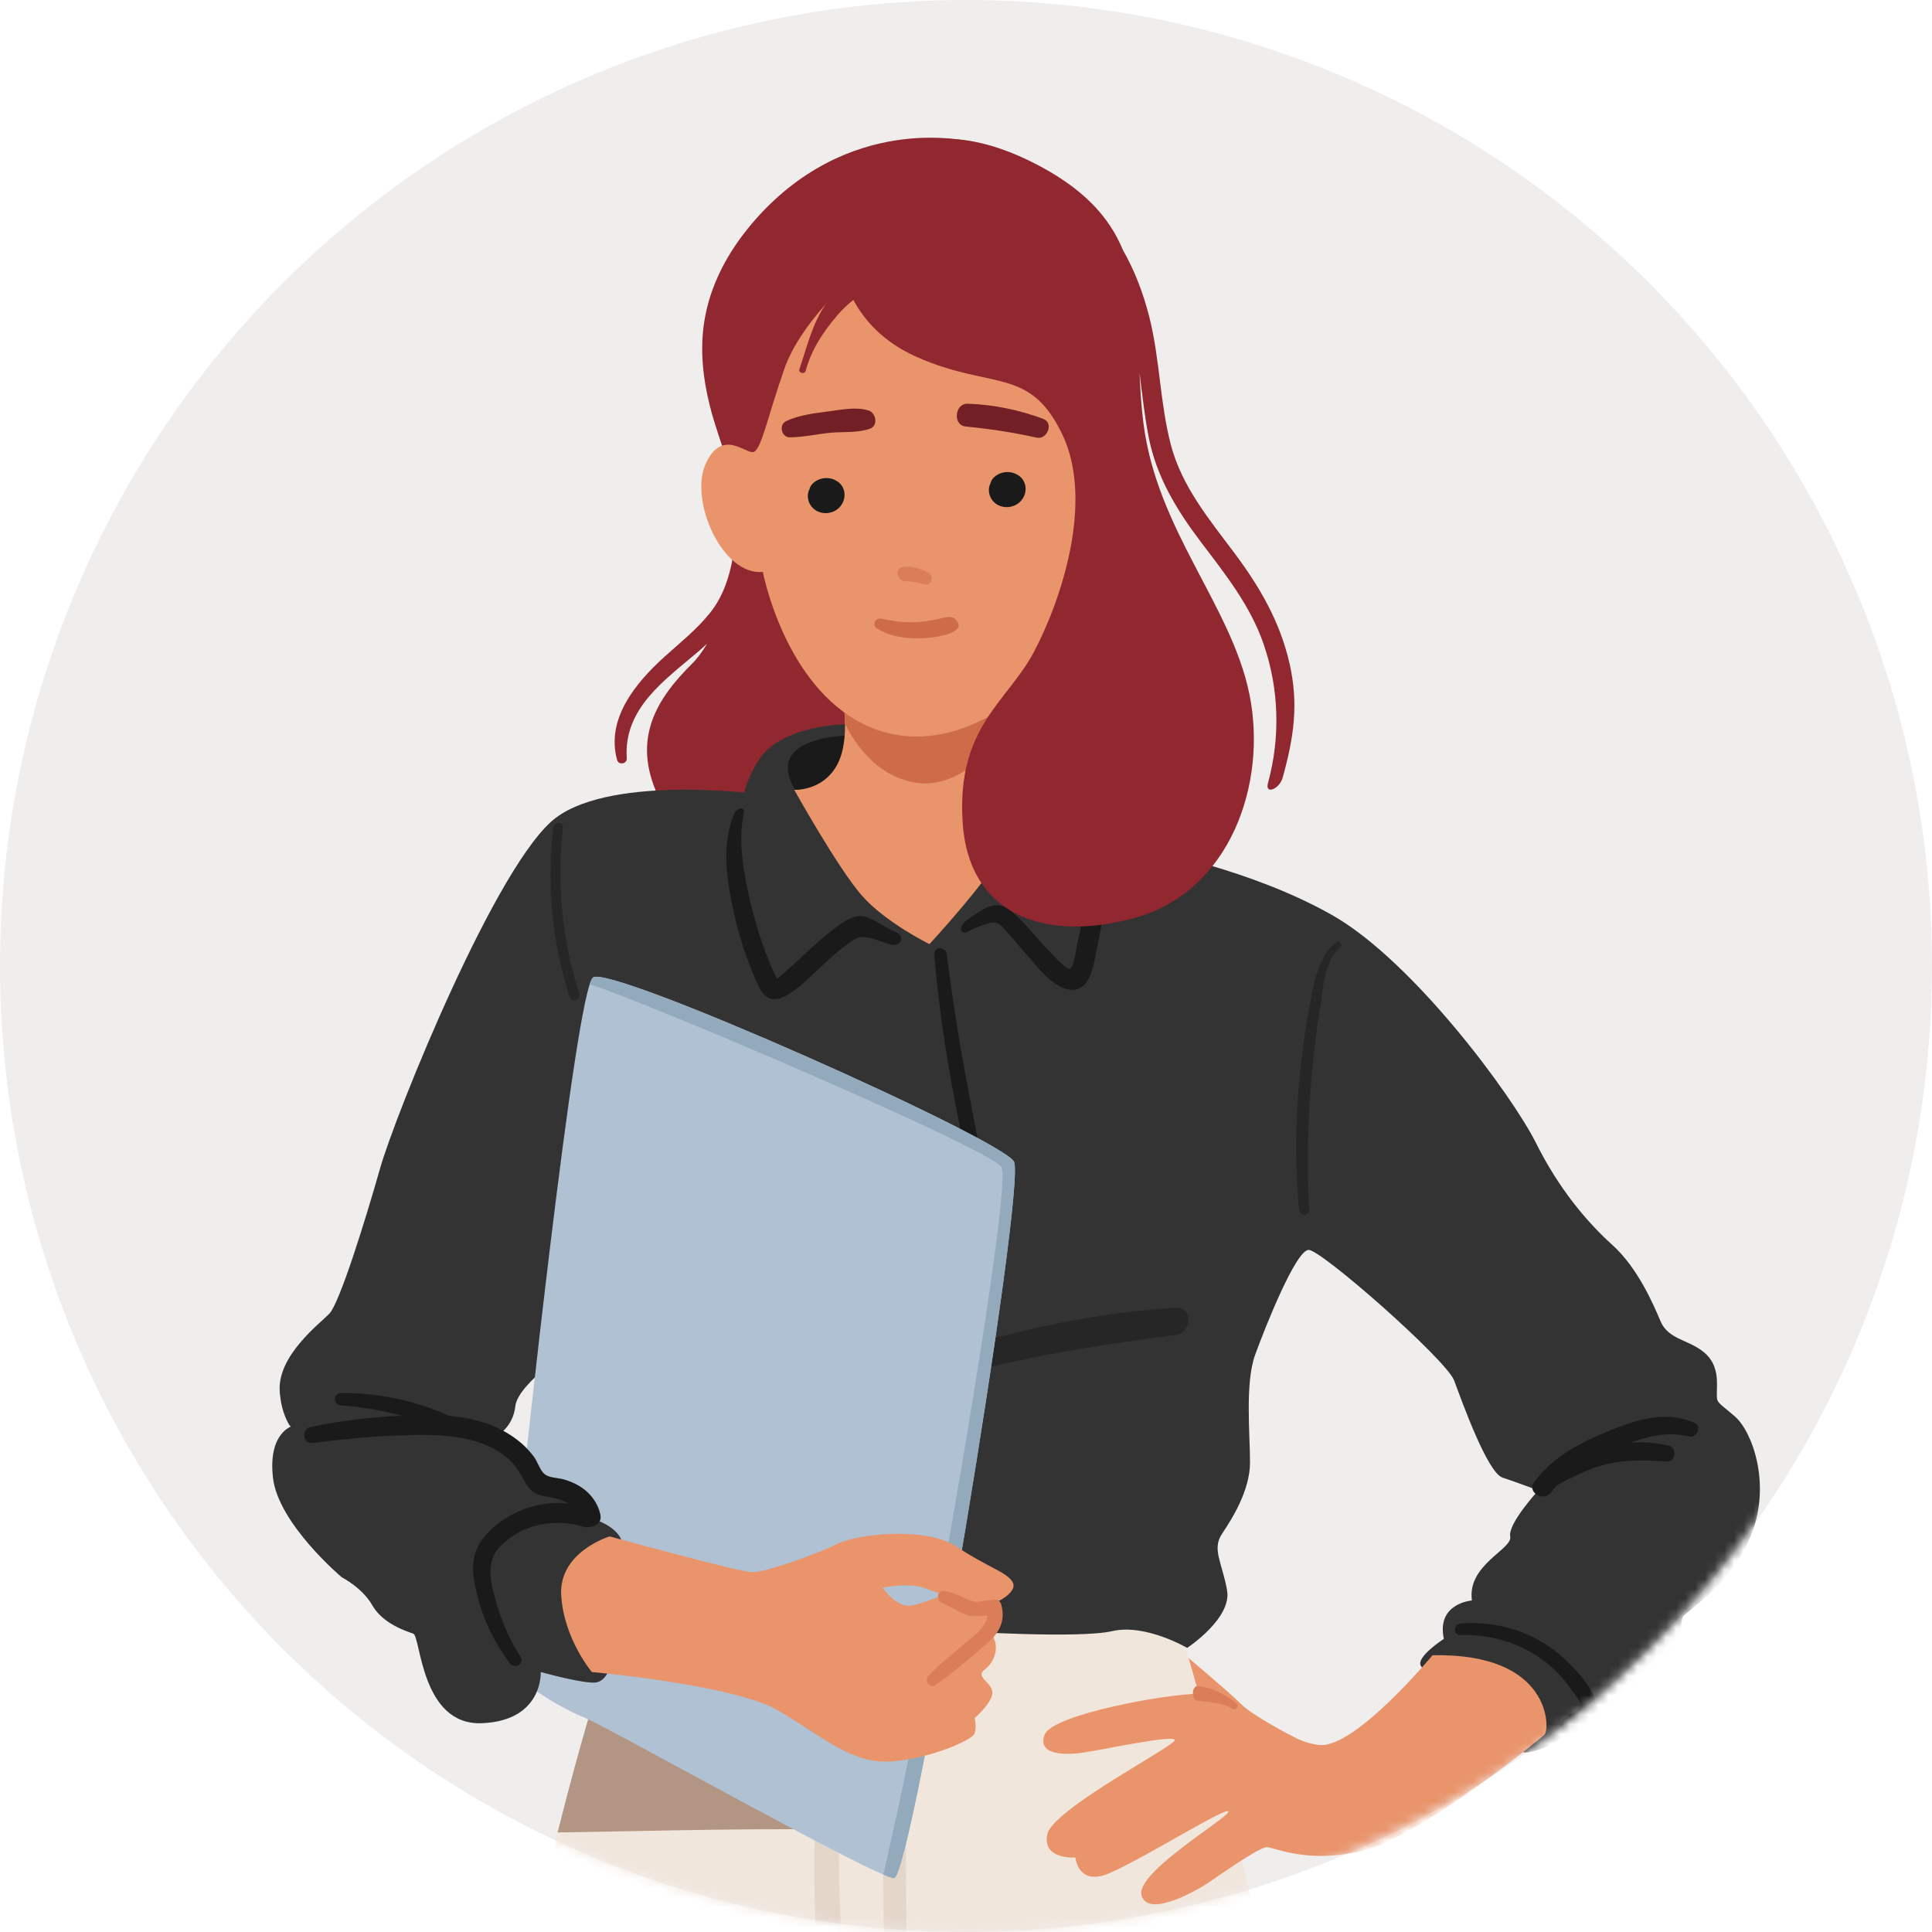 <svg width="200" height="200" viewBox="0 0 200 200" fill="none" xmlns="http://www.w3.org/2000/svg">
<g clip-path="url(#clip0_1321_6089)">
<circle cx="100" cy="100" r="100" fill="#F0EDED"/>
<mask id="mask0_1321_6089" style="mask-type:alpha" maskUnits="userSpaceOnUse" x="0" y="0" width="200" height="200">
<path d="M200 100C200 155.228 155.228 200 100 200C44.772 200 0 155.228 0 100V0H200V100Z" fill="#D9D9D9"/>
</mask>
<g mask="url(#mask0_1321_6089)">
<path d="M77.79 23.206C75.35 26.091 73.504 29.501 72.91 33.269C72.445 36.205 72.767 39.176 73.489 42.04C74.019 44.129 74.778 46.138 75.415 48.191C76.245 50.861 76.438 53.725 76.058 56.489C75.715 58.965 75.114 61.42 73.525 63.415C72.137 65.166 70.355 66.566 68.709 68.059C65.782 70.729 62.705 74.44 63.886 78.682C64.036 79.227 64.916 79.091 64.88 78.517C64.537 73.327 68.795 70.428 72.287 67.449C72.595 67.183 72.903 66.911 73.196 66.631C72.724 67.442 72.201 68.152 71.622 68.727C68.036 72.294 65.367 76.421 68.108 82.357C76.187 99.849 96.21 85.135 96.21 85.135L98.472 57.501L100.297 14.643C100.297 14.643 87.709 11.477 77.783 23.206H77.79Z" fill="#91272F"/>
<path d="M122.403 171.109C122.403 171.109 127.155 175.086 128.478 176.406C129.802 177.734 134.79 180.347 135.728 180.627C136.665 180.907 137.46 182.766 137.46 182.766L135.348 186.211L120.821 176.938L122.403 171.109Z" fill="#E9946B"/>
<path d="M121.344 166.04C121.344 166.04 134.282 205.769 138.776 252.653C143.263 299.538 148.544 398.604 147.492 399.135C146.441 399.666 140.1 404.166 125.308 404.963C110.516 405.76 93.091 402.049 92.296 401.252C91.502 400.455 97.578 353.837 95.996 329.734C94.415 305.631 92.296 251.332 92.296 251.332C92.296 251.332 84.639 301.662 84.11 307.749C83.58 313.843 85.169 346.422 85.169 353.305C85.169 360.189 81.999 383.236 82.263 389.33C82.528 395.424 83.323 404.166 81.999 405.487C80.675 406.808 70.906 407.073 67.207 408.667C63.507 410.253 56.379 412.643 50.833 411.05C45.287 409.463 42.911 408.667 42.647 406.549C42.382 404.432 46.346 323.109 45.552 310.132C44.758 297.155 45.287 266.427 49.252 234.379C53.216 202.331 62.455 170.806 65.096 165.775C67.736 160.743 121.344 166.04 121.344 166.04Z" fill="#F1E6DC"/>
<path d="M93.835 205.626C93.835 202.483 93.814 199.339 93.807 196.195C93.785 189.907 93.778 183.62 93.764 177.325C93.764 175.66 91.159 175.66 91.188 177.325C91.281 183.612 91.367 189.9 91.452 196.195C91.495 199.253 91.524 202.31 91.574 205.368C91.588 206.222 91.588 207.083 91.588 207.945C90.558 207.88 89.291 207.844 88.447 207.17C87.366 206.301 87.445 204.471 87.33 203.222C87.066 200.193 86.915 197.157 86.858 194.113C86.808 191.163 86.872 188.206 87.03 185.256C87.194 182.141 87.624 179.033 87.774 175.925C87.831 174.741 85.963 174.475 85.699 175.645C84.919 179.098 84.69 182.773 84.489 186.304C84.289 189.857 84.239 193.424 84.346 196.984C84.396 198.721 84.496 200.458 84.632 202.188C84.754 203.753 84.761 205.461 85.262 206.961C86.207 209.789 88.941 210.407 91.596 210.579C91.596 210.579 91.603 210.579 91.61 210.579C91.631 212.086 91.689 213.586 91.846 215.065C91.975 216.271 93.621 216.292 93.735 215.065C94.014 211.957 93.843 208.756 93.843 205.634L93.835 205.626Z" fill="#E5D6CA"/>
<path d="M90.25 189.468L90.178 189.116L62.133 173.863C60.83 178.005 59.299 183.417 57.725 189.697C68.566 189.532 79.408 189.173 90.243 189.475L90.25 189.468Z" fill="#B29583"/>
<path d="M99.295 168.853C99.295 168.853 111.704 169.65 115.139 168.853C118.574 168.057 122.896 170.59 122.896 170.59C122.896 170.59 127.555 167.525 127.025 164.618C126.496 161.711 125.444 160.384 126.496 158.79C127.555 157.204 129.401 154.29 129.401 151.376C129.401 148.462 128.872 143.164 129.931 140.25C130.99 137.336 134.153 129.39 135.477 129.39C136.801 129.39 149.739 140.781 150.527 142.899C151.321 145.016 153.962 152.438 155.543 152.962C157.125 153.486 159.243 154.29 159.243 154.29C159.243 154.29 156.073 157.735 156.337 159.056C156.602 160.384 151.85 161.97 152.373 165.681C152.373 165.681 148.673 165.946 149.467 169.657C149.467 169.657 146.555 171.53 147.084 172.449C147.614 173.368 155.736 181.766 158.148 181.407C160.56 181.048 162.141 179.462 162.141 179.462C162.141 179.462 166.893 182.11 170.857 179.196C174.822 176.282 173.498 168.071 174.292 167.274C175.087 166.477 179.574 163.563 181.42 158.532C183.266 153.5 181.42 148.203 179.574 146.61C177.727 145.023 177.727 145.282 177.727 144.227C177.727 143.172 177.992 141.313 176.403 139.992C174.815 138.671 172.704 138.664 171.917 136.812C171.129 134.96 169.541 131.249 166.9 128.867C164.259 126.484 161.354 123.038 158.978 118.272C156.602 113.506 146.304 99.467 137.853 94.701C129.401 89.935 119.104 88.076 119.104 88.076L78.964 82.248C78.964 82.248 63.65 80.13 57.574 84.631C51.499 89.131 40.936 115.358 39.355 120.921C37.773 126.484 35.132 134.96 34.073 136.015C33.014 137.078 28.842 140.286 28.949 143.846C29.057 147.406 34.338 152.704 34.338 152.704L51.241 148.727C51.241 148.727 53.087 147.93 53.352 145.547C53.617 143.164 59.693 139.188 59.693 139.188L75.801 166.736L99.302 168.853H99.295Z" fill="#333333"/>
<path d="M175.401 147.291C172.238 145.856 168.882 147.148 165.891 148.404C163.15 149.559 160.616 150.995 158.813 153.428C158.026 154.49 159.815 155.531 160.588 154.469C160.774 154.21 160.981 153.959 161.196 153.73C162.921 152.854 164.509 151.978 166.449 151.54C168.481 151.081 170.463 151.16 172.524 151.296C173.462 151.361 173.655 149.868 172.746 149.653C171.53 149.366 170.191 149.265 168.817 149.33C170.757 148.626 172.775 148.196 174.822 148.698C175.63 148.899 176.238 147.664 175.415 147.291H175.401Z" fill="#1A1A1A"/>
<path d="M161.998 171.767C159.071 169.025 155.171 167.74 151.199 168.07C150.441 168.135 150.419 169.298 151.199 169.269C154.205 169.161 157.153 170.001 159.6 171.76C160.745 172.585 161.762 173.626 162.57 174.789C162.764 175.061 163.672 176.174 163.644 176.497C163.608 176.978 162.291 177.609 161.926 177.882C161.318 178.334 161.647 179.569 162.492 179.232C163.515 178.822 165.304 177.739 165.19 176.439C165.046 174.81 163.107 172.808 161.991 171.767H161.998Z" fill="#1A1A1A"/>
<path opacity="0.5" d="M138.346 97.521C136.758 98.705 136.156 101.074 135.791 102.926C135.326 105.287 134.961 107.677 134.689 110.068C134.088 115.279 134.024 120.246 134.475 125.234C134.539 125.909 135.555 125.909 135.52 125.234C135.291 120.59 135.362 115.932 135.784 111.302C135.999 108.905 136.292 106.515 136.686 104.139C137.008 102.151 137.115 99.438 138.747 98.031C139.026 97.794 138.654 97.299 138.353 97.514L138.346 97.521Z" fill="#1A1A1A"/>
<path opacity="0.5" d="M59.972 102.927C58.183 97.321 57.617 91.5 58.276 85.65C58.347 85.026 57.381 85.04 57.303 85.65C56.565 91.55 57.138 97.551 58.97 103.207C59.177 103.839 60.172 103.573 59.972 102.934V102.927Z" fill="#1A1A1A"/>
<path d="M101.206 117.897C99.961 111.545 98.787 105.229 98.014 98.798C97.914 97.987 96.655 97.951 96.719 98.798C97.206 104.877 98.193 110.885 99.41 116.864C100.011 119.828 100.512 122.771 100.491 125.807C100.469 129.094 99.997 132.36 99.553 135.612C99.417 136.588 100.906 137.019 101.049 136.028C101.5 132.978 101.943 129.92 102.036 126.834C102.129 123.812 101.779 120.855 101.199 117.897H101.206Z" fill="#1A1A1A"/>
<path opacity="0.5" d="M121.687 135.389C113.415 135.842 105.07 137.744 97.163 140.17C89.176 142.617 81.569 145.933 74.22 149.91C73.089 150.52 74.091 152.221 75.229 151.633C82.428 147.922 90.092 144.979 97.871 142.732C105.7 140.471 113.629 139.251 121.687 138.196C123.412 137.966 123.533 135.289 121.687 135.389Z" fill="#1A1A1A"/>
<path d="M87.802 74.958C87.802 74.958 80.939 74.958 78.556 78.669C76.18 82.38 76.445 85.818 76.71 89.263C76.975 92.708 79.35 99.857 80.409 100.654C81.469 101.451 89.126 95.357 90.442 95.357C91.759 95.357 96.253 97.74 96.253 97.74C96.253 97.74 100.74 93.763 102.329 93.763C103.918 93.763 108.405 101.443 110.516 100.912C112.627 100.381 116.327 84.224 111.31 75.748C106.294 67.271 87.809 74.951 87.809 74.951L87.802 74.958Z" fill="#333333"/>
<path d="M87.716 76.152C87.716 76.152 78.706 76.202 82.477 82.03C86.249 87.859 93.863 86.279 93.863 86.279L87.716 76.144V76.152Z" fill="#1A1A1A"/>
<path d="M87.179 71.793C87.186 72.059 88.131 76.53 86.628 79.229C85.132 81.928 82.22 81.763 82.22 81.763C82.22 81.763 86.714 89.831 89.183 92.666C91.652 95.501 96.217 97.733 96.217 97.733C96.217 97.733 102.085 91.445 104.59 87.117C107.088 82.796 108.175 75.604 108.175 75.604L104.511 68.57L87.179 71.793Z" fill="#E9946B"/>
<path d="M87.48 74.915C88.16 76.343 90.536 80.563 95.152 81.066C100.719 81.676 105.492 74.096 105.492 74.096L104.047 68.648L87.18 71.785C87.18 71.929 87.459 73.271 87.48 74.907V74.915Z" fill="#CE6B49"/>
<path d="M92.561 96.412C91.509 96.031 90.013 94.682 88.868 94.833C87.816 94.976 86.829 95.78 86.013 96.405C85.025 97.158 84.124 98.012 83.215 98.859C82.749 99.29 82.284 99.728 81.805 100.144C81.583 100.331 80.603 101.214 80.431 101.336C80.445 101.264 80.245 100.977 80.166 100.79C80.023 100.467 79.88 100.144 79.744 99.821C79.451 99.132 79.186 98.429 78.935 97.718C78.463 96.369 78.062 94.991 77.733 93.605C77.039 90.713 76.345 87.181 76.989 84.231C77.168 83.399 76.273 83.571 75.965 84.332C74.813 87.203 75.121 90.21 75.694 93.182C76.287 96.283 77.239 99.405 78.613 102.254C79.944 105.025 82.664 102.211 84.081 100.927C85.14 99.965 86.149 98.931 87.294 98.063C87.823 97.661 88.546 97.043 89.219 97C89.999 96.95 91.301 97.503 92.038 97.74C93.326 98.149 93.813 96.864 92.568 96.412H92.561Z" fill="#1A1A1A"/>
<path d="M112.562 90.807C112.362 93.19 112.025 95.552 111.489 97.877C111.367 98.415 111.188 100.095 110.752 100.282C110.379 100.44 108.655 98.494 108.34 98.171C107.045 96.815 105.878 95.193 104.354 94.087C102.88 93.018 101.212 94.461 99.96 95.358C99.209 95.896 99.395 96.901 100.225 96.42C100.697 96.14 101.921 95.666 102.457 95.544C103.431 95.322 103.731 95.918 104.289 96.535C104.991 97.31 105.656 98.121 106.35 98.911C107.424 100.138 109.077 102.356 110.887 102.464C113.042 102.586 113.263 99.449 113.593 97.956C114.108 95.602 114.43 93.219 114.559 90.822C114.63 89.53 112.677 89.558 112.569 90.822L112.562 90.807Z" fill="#1A1A1A"/>
<path d="M88.016 28.961C88.016 28.961 82.878 33.368 81.189 38.199C79.5 43.022 78.821 46.496 78.033 46.783C77.253 47.077 74.777 44.242 73.053 48.01C71.328 51.779 74.756 59.617 78.971 59.208C78.971 59.208 81.211 71.058 89.534 75.027C97.856 78.989 105.556 72.113 106.322 71.295C107.088 70.477 113.02 58.088 113.02 58.088L111.983 34.538L88.016 28.968V28.961Z" fill="#E9946B"/>
<path d="M107.996 43.358C105.492 42.439 102.83 41.872 100.16 41.793C98.836 41.758 98.607 44.011 99.953 44.148C102.443 44.399 104.855 44.751 107.295 45.303C108.404 45.554 109.127 43.782 107.996 43.365V43.358Z" fill="#722026"/>
<path d="M89.919 42.499C88.624 42.068 87 42.434 85.669 42.6C84.23 42.786 82.72 42.973 81.389 43.59C80.595 43.963 80.874 45.27 81.754 45.27C83.15 45.27 84.531 44.94 85.912 44.803C87.286 44.667 88.774 44.846 90.07 44.373C90.936 44.057 90.685 42.75 89.919 42.492V42.499Z" fill="#722026"/>
<path d="M86.807 49.925C86.056 49.33 85.004 49.351 84.259 49.94C84.016 50.133 83.83 50.413 83.773 50.708C83.737 50.779 83.701 50.851 83.68 50.937C83.472 51.727 83.894 52.588 84.632 52.933C85.476 53.328 86.521 53.084 87.072 52.316C87.609 51.569 87.551 50.514 86.807 49.918V49.925Z" fill="#1A1A1A"/>
<path d="M105.549 49.304C104.798 48.709 103.746 48.73 103.002 49.319C102.758 49.512 102.572 49.792 102.515 50.087C102.479 50.158 102.443 50.23 102.422 50.316C102.214 51.106 102.637 51.967 103.374 52.312C104.218 52.706 105.263 52.462 105.814 51.694C106.351 50.948 106.293 49.893 105.549 49.297V49.304Z" fill="#1A1A1A"/>
<path d="M96.132 59.314C95.359 58.898 94.307 58.51 93.427 58.697C92.668 58.855 92.833 59.931 93.477 60.118C93.835 60.218 94.221 60.175 94.593 60.24C94.958 60.297 95.323 60.391 95.681 60.498C96.382 60.706 96.754 59.658 96.132 59.321V59.314Z" fill="#DB7D58"/>
<path d="M98.858 64.068C98.393 63.695 97.756 63.946 97.22 64.061C96.554 64.197 95.888 64.326 95.209 64.384C93.835 64.492 92.561 64.334 91.223 64.039C90.607 63.903 90.235 64.728 90.793 65.066C91.051 65.224 91.316 65.36 91.588 65.475C93.09 66.114 94.779 66.171 96.375 65.992C97.098 65.913 100.182 65.482 98.951 64.161C98.916 64.125 98.887 64.097 98.851 64.068H98.858Z" fill="#CE6B49"/>
<path d="M133.487 68.673C132.535 64.431 130.424 60.778 127.848 57.332C125.214 53.808 122.33 50.37 121.2 46.02C120.076 41.714 120.076 37.192 118.988 32.864C118.359 30.373 117.471 28.026 116.24 25.873C114.816 22.427 112.075 19.348 106.644 16.685C92.947 9.981 86.12 19.219 86.871 26.088C86.885 26.196 86.928 27.43 87.487 29.096C86.721 29.828 86.048 30.66 85.504 31.45C84.102 33.467 83.529 35.922 82.756 38.218C82.62 38.62 83.293 38.792 83.408 38.376C84.001 36.158 85.254 34.306 86.728 32.584C87.229 31.995 87.773 31.5 88.338 31.048C89.455 33.122 91.415 35.405 94.893 36.948C102.672 40.4 106.551 37.888 109.95 44.929C113.349 51.971 109.735 62.429 106.995 67.553C104.254 72.678 99.058 75.234 99.645 85.024C100.232 94.807 108.211 97.549 117.414 95.037C127.368 92.323 131.226 81.062 129.336 71.853C127.447 62.637 119.797 54.942 118.373 43.86C118.144 42.058 118.037 40.307 117.965 38.599C118.244 40.817 118.48 43.042 118.91 45.245C119.711 49.337 121.779 52.746 124.255 56.026C126.803 59.392 129.436 62.665 130.825 66.721C132.413 71.358 132.549 76.346 131.261 81.062C130.925 82.296 132.442 81.715 132.786 80.487C133.945 76.296 134.446 72.922 133.494 68.673H133.487Z" fill="#91272F"/>
<path d="M104.97 120.254C103.646 117.871 63.242 99.855 61.396 101.183C59.549 102.511 54.003 154.951 54.003 154.951C54.003 154.951 52.679 171.639 52.944 172.701C53.209 173.764 57.696 176.678 60.337 177.733C62.977 178.795 90.708 194.421 92.554 194.421C94.4 194.421 106.287 122.637 104.963 120.254H104.97Z" fill="#B0C1D3"/>
<path d="M104.97 120.254C103.646 117.871 63.242 99.855 61.396 101.183C61.288 101.255 61.174 101.499 61.045 101.887C66.741 103.659 102.157 118.79 103.646 120.785C104.676 122.156 99.417 153.58 95.459 174.819C93.463 185.564 91.659 192.964 91.445 194.055C92.003 194.292 92.382 194.421 92.554 194.421C94.4 194.421 106.287 122.637 104.963 120.254H104.97Z" fill="#93AABC"/>
<path d="M63.113 172.564C63.113 172.564 62.848 173.892 61.789 174.15C60.73 174.416 55.978 173.088 55.978 173.088C55.978 173.088 56.243 178.12 49.903 178.385C43.562 178.651 43.562 169.377 42.775 169.112C41.981 168.846 39.605 168.049 38.553 166.198C37.501 164.346 35.383 163.284 35.383 163.284C35.383 163.284 28.777 157.721 28.255 152.955C27.725 148.189 30.366 147.658 30.101 147.658C29.837 147.658 27.725 143.423 30.101 141.033C32.477 138.643 50.962 148.182 50.962 148.182C50.962 148.182 53.008 149.208 54.361 151.347C55.713 153.479 55.191 153.479 56.508 153.744C57.832 154.01 60.995 154.276 61.26 157.19C61.26 157.19 64.165 157.986 64.43 159.838C64.695 161.69 63.106 172.55 63.106 172.55L63.113 172.564Z" fill="#333333"/>
<path d="M104.841 163.821C104.312 162.759 102.2 162.235 99.03 160.11C95.86 157.993 88.732 158.783 86.621 159.845C84.51 160.907 79.229 162.759 77.905 162.759C76.581 162.759 63.113 159.048 63.113 159.048C63.113 159.048 57.832 160.634 58.096 165.142C58.361 169.642 61.267 173.088 61.267 173.088C61.267 173.088 76.059 174.416 80.546 177.064C85.033 179.713 87.938 182.361 91.638 182.361C95.338 182.361 100.619 180.244 100.884 179.447C101.148 178.65 100.884 177.861 100.884 177.861C100.884 177.861 102.73 176.275 102.73 175.212C102.73 174.15 100.884 173.626 101.936 172.829C102.995 172.033 103.26 170.712 102.995 169.915L102.73 169.118C102.73 169.118 103.524 168.322 103.524 167.267V165.939C103.524 165.939 103.467 165.86 103.374 165.738C104.354 165.257 105.177 164.482 104.848 163.814L104.841 163.821ZM93.749 166.204C92.425 165.939 91.373 164.352 91.373 164.352C91.373 164.352 94.014 163.821 95.595 164.352C96.146 164.539 96.891 164.819 97.678 165.106C96.111 165.716 94.465 166.355 93.749 166.211V166.204Z" fill="#E9946B"/>
<path d="M103.653 166.114C103.496 165.554 102.952 165.461 102.558 165.676C102.537 165.676 102.522 165.669 102.501 165.669C102.05 165.64 101.664 165.805 101.22 165.82C100.726 165.834 100.247 165.612 99.81 165.411C99.102 165.095 98.479 164.786 97.699 164.714C96.926 164.643 96.933 165.712 97.535 165.956C98.386 166.308 99.152 166.846 100.018 167.148C100.812 167.428 101.463 167.227 102.222 167.234C102.086 168.569 100.691 169.416 99.703 170.27C98.493 171.325 97.205 172.33 96.096 173.493C95.645 173.966 96.239 174.835 96.826 174.44C98.687 173.184 100.411 171.626 102.122 170.177C103.396 169.093 104.133 167.829 103.653 166.114Z" fill="#DB7D58"/>
<path d="M62.147 156.76C61.875 155.561 61.123 154.563 60.086 153.903C59.563 153.566 58.969 153.322 58.375 153.149C57.703 152.955 56.744 153.027 56.236 152.467C55.842 152.03 55.627 151.276 55.255 150.781C54.89 150.293 54.482 149.848 54.024 149.446C53.094 148.635 52.028 148.01 50.89 147.551C49.48 146.984 47.984 146.697 46.474 146.567C43.032 144.988 39.061 144.163 35.282 144.213C34.459 144.22 34.473 145.426 35.282 145.484C37.486 145.649 39.554 146.008 41.594 146.553C38.402 146.711 35.203 147.063 32.083 147.745C31.189 147.938 31.368 149.489 32.305 149.381C35.16 149.036 38.016 148.713 40.9 148.613C43.719 148.513 46.653 148.398 49.38 149.252C50.525 149.611 51.634 150.163 52.55 150.946C53.488 151.75 53.91 152.69 54.532 153.709C55.141 154.7 55.978 154.829 57.037 155.015C57.688 155.13 58.304 155.324 58.833 155.64C55.57 155.281 52.099 156.645 50.038 159.207C48.5 161.124 48.922 163.313 49.516 165.552C50.153 167.964 51.276 170.203 52.786 172.184C53.273 172.816 54.339 172.256 53.888 171.538C52.886 169.931 52.071 168.222 51.527 166.406C50.947 164.476 50.131 161.92 51.62 160.27C53.867 157.779 57.366 157.111 60.479 158.066C60.744 158.145 60.973 158.123 61.159 158.03C61.739 158.023 62.318 157.542 62.147 156.781V156.76Z" fill="#1A1A1A"/>
<path d="M148.28 171.372C148.28 171.372 140.358 180.911 136.658 180.645C132.958 180.38 127.147 175.348 123.984 175.348C120.821 175.348 108.935 177.466 108.14 179.583C107.346 181.7 110.251 181.7 112.105 181.435C113.951 181.169 121.351 179.583 121.616 180.107C121.88 180.638 108.942 187.256 108.412 189.905C107.883 192.553 111.318 192.287 111.318 192.287C111.318 192.287 111.583 194.936 114.223 194.139C116.864 193.343 126.897 186.99 127.162 187.514C127.426 188.045 117.393 193.874 118.181 196.257C118.975 198.64 124.256 195.46 125.043 194.929C125.838 194.398 130.325 191.218 131.119 191.218C131.913 191.218 135.606 193.07 141.417 191.484C147.228 189.897 159.372 180.093 159.901 179.561C160.431 179.03 160.696 171.085 148.28 171.35V171.372Z" fill="#E9946B"/>
<path d="M128.042 176.36C126.854 175.413 125.473 174.652 123.984 174.552C123.333 174.509 123.326 176.002 123.963 176.066C125.208 176.188 126.517 176.246 127.619 176.899C127.941 177.093 128.349 176.605 128.035 176.36H128.042Z" fill="#DB7D58"/>
</g>
</g>
<defs>
<clipPath id="clip0_1321_6089">
<rect width="200" height="200" fill="white"/>
</clipPath>
</defs>
</svg>
